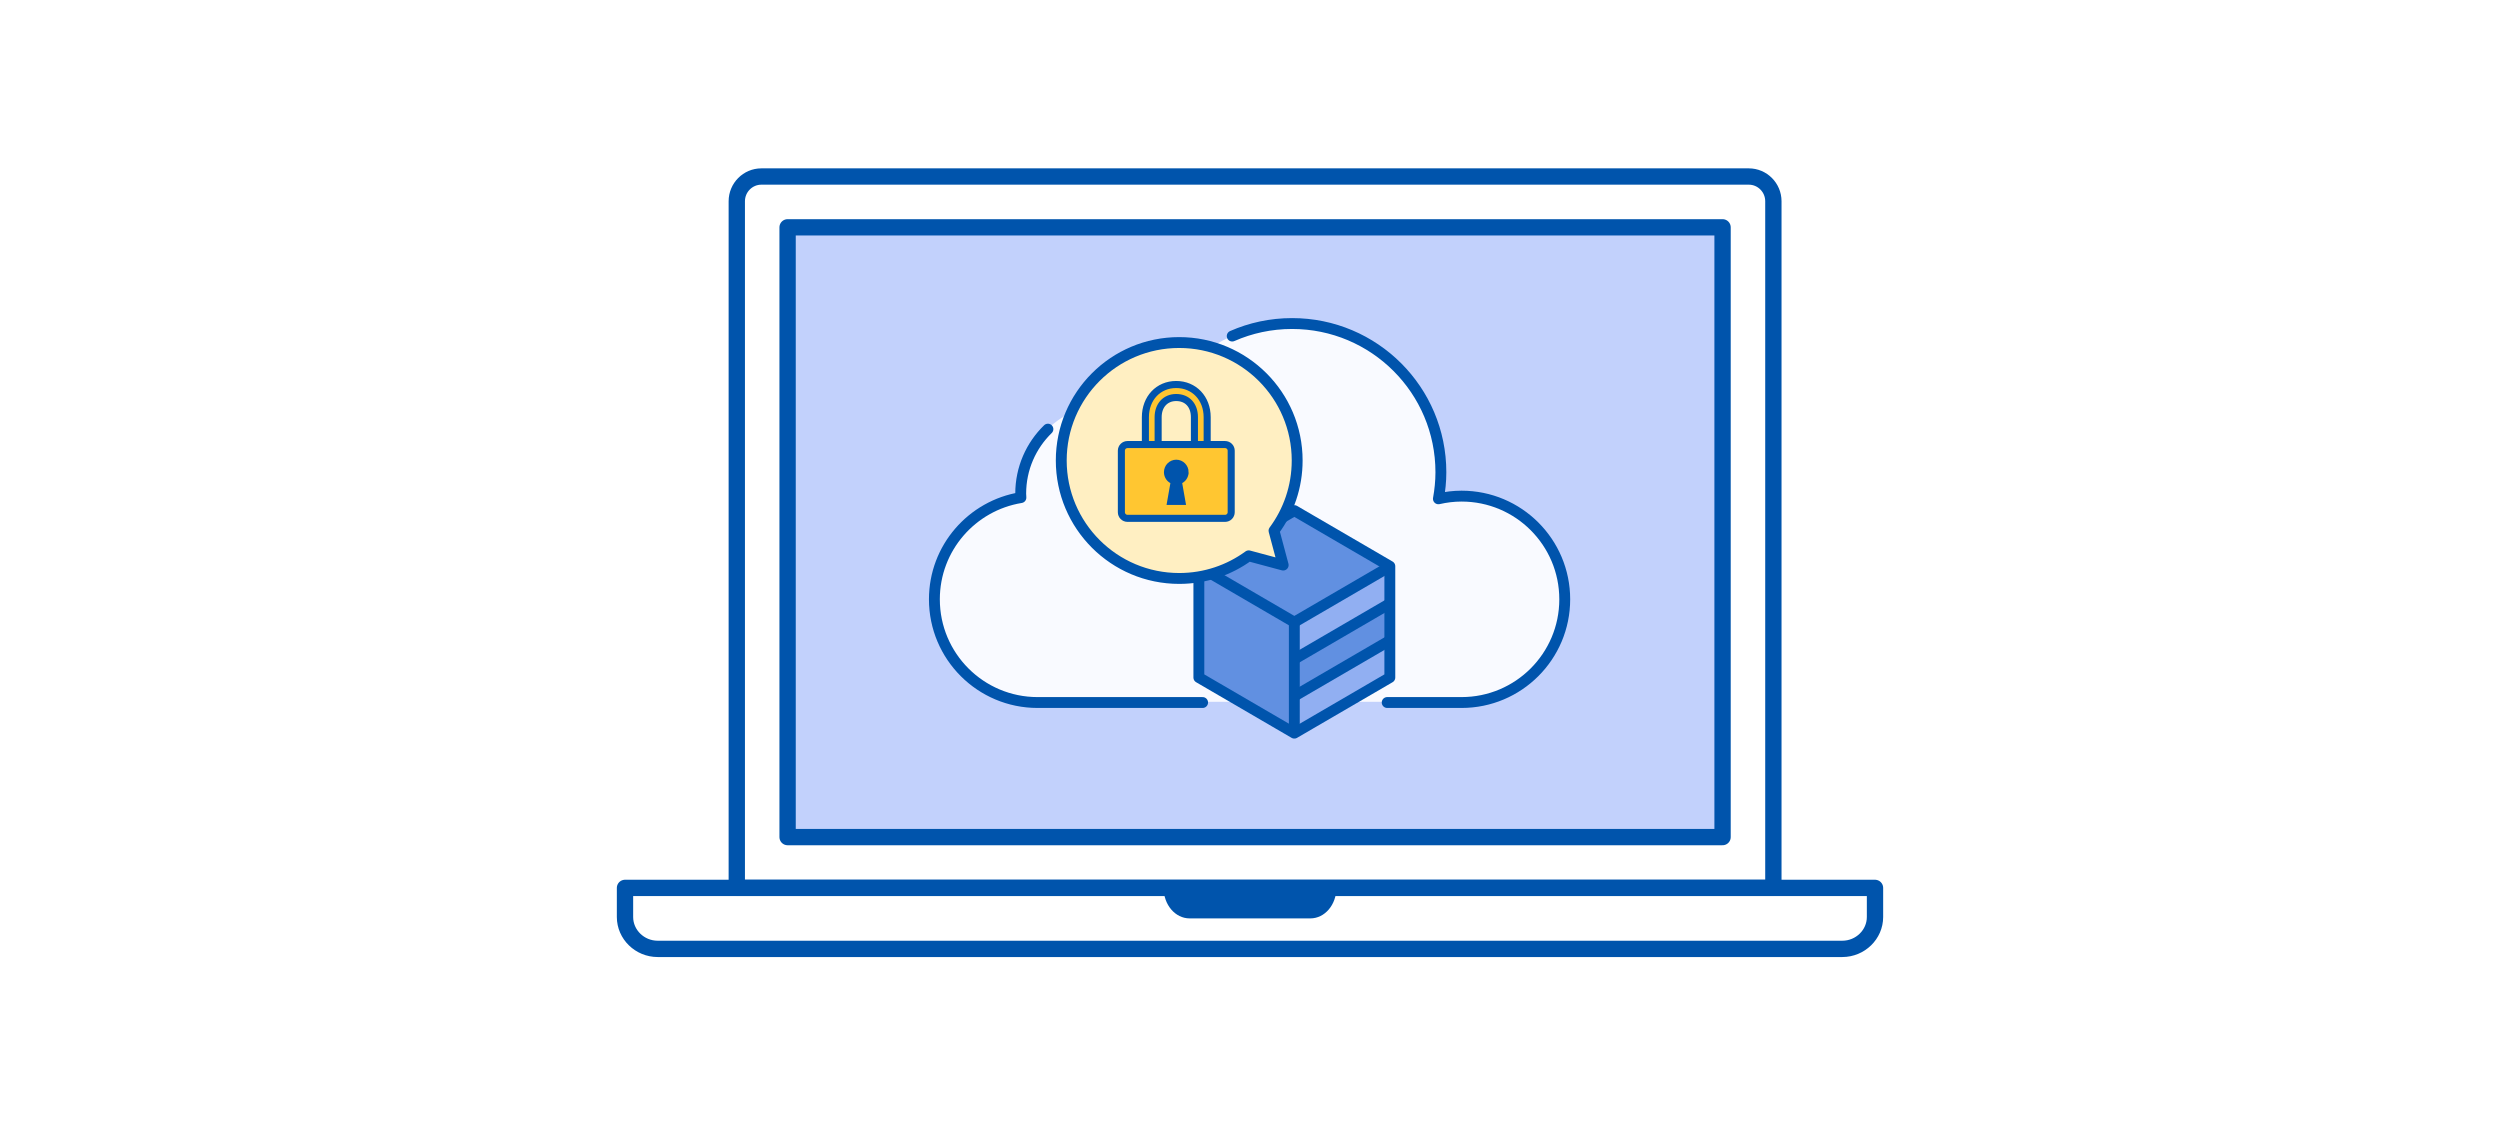<svg fill="none" height="170" viewBox="0 0 376 170" width="376" xmlns="http://www.w3.org/2000/svg"><path d="m0 0h376v170h-376z" fill="#fff"/><path d="m266.715 133.541h-155.902v-103.273c0-2.051 1.658-3.72 3.697-3.72h148.508c2.039 0 3.697 1.668 3.697 3.72z" style="fill:#fff;fill-opacity:.9;stroke:#0054ac;stroke-width:2.454;stroke-miterlimit:10;stroke-linejoin:round"/><path d="m259.073 34.191h-140.618v91.707h140.618z" fill="#c2d1fc" stroke="#0054ac" stroke-linejoin="round" stroke-miterlimit="10" stroke-width="2.454"/><path d="m282 133.541v4.379c0 2.631-2.214 4.791-4.918 4.791h-178.164c-2.703 0-4.918-2.16-4.918-4.791v-4.379z" style="fill:#fff;fill-opacity:.9;stroke:#0054ac;stroke-width:2.454;stroke-miterlimit:10;stroke-linejoin:round"/><path d="m200.992 133.541c0 2.534-1.747 4.585-3.905 4.585h-18.174c-2.158 0-3.905-2.051-3.905-4.585z" fill="#0054ac"/><path d="m219.816 74.571c-1.199 0-2.356.146-3.481.403.232-1.294.373-2.613.373-3.974 0-12.339-10.022-22.345-22.392-22.345-9.312 0-17.29 5.672-20.667 13.743-1.958-1.093-4.215-1.728-6.614-1.728-7.482 0-13.545 6.056-13.545 13.523 0 .202.018.397.031.592-7.366 1.209-13.007 7.577-13.007 15.275 0 8.559 6.95 15.488 15.521 15.488h63.781c8.571 0 15.521-6.935 15.521-15.488.006-8.553-6.944-15.489-15.521-15.489z" fill="#fff" fill-opacity=".9"/><path d="m208.634 105.659h11.183c8.571 0 15.52-6.95 15.52-15.521s-6.949-15.521-15.52-15.521c-1.193 0-2.356.147-3.481.404.232-1.297.373-2.618.373-3.983.006-12.358-10.015-22.378-22.378-22.378-3.206 0-6.253.673-9.006 1.884" stroke="#0054ac" stroke-linecap="round" stroke-linejoin="round" stroke-miterlimit="10" stroke-width="1.636"/><path d="m157.606 64.542c-2.526 2.459-4.092 5.897-4.092 9.703 0 .202.018.398.03.593-7.378 1.205-13.012 7.586-13.012 15.3 0 8.571 6.95 15.521 15.52 15.521h24.82" stroke="#0054ac" stroke-linecap="round" stroke-linejoin="round" stroke-miterlimit="10" stroke-width="1.636"/><path d="m209.031 102.032v-16.826l-14.379-8.41-14.374 8.41v16.826l14.374 8.411z" fill="#6190e1"/><path d="m209.031 91.178-14.364 8.366v-5.561l14.364-8.366z" fill="#91aff2"/><path d="m209.031 101.862-14.364 8.366v-5.561l14.364-8.366z" fill="#91aff2"/><g stroke="#0054ac" stroke-miterlimit="10"><path d="m209.031 101.899v-16.738l-14.364-8.366-14.358 8.366v16.738l14.358 8.366z" stroke-linejoin="round" stroke-width="1.636"/><path d="m180.309 85.211 14.358 8.366 14.364-8.366" stroke-linejoin="round" stroke-width="1.636"/><path d="m194.667 99.137 14.364-8.366" stroke-linejoin="round" stroke-width="1.636"/><path d="m194.667 104.698 14.364-8.366" stroke-linejoin="round" stroke-width="1.636"/><path d="m194.667 110.265v-16.732" stroke-linejoin="round" stroke-width="1.636"/></g><path d="m191.611 79.819c2.191-2.953 3.484-6.601 3.484-10.56 0-9.798-7.944-17.741-17.744-17.741-9.799 0-17.738 7.943-17.738 17.741s7.945 17.741 17.744 17.741c3.905 0 7.518-1.263 10.447-3.404l5.186 1.391z" fill="#ffefc2"/><path d="m191.611 79.819c2.191-2.953 3.484-6.601 3.484-10.56 0-9.798-7.944-17.741-17.744-17.741-9.799 0-17.738 7.943-17.738 17.741s7.945 17.741 17.744 17.741c3.905 0 7.518-1.263 10.447-3.404l5.186 1.391z" stroke="#0054ac" stroke-linejoin="round" stroke-miterlimit="10" stroke-width="1.636"/><path d="m180.6 68.669c-.529 0-.959-.439-.959-.979v-4.946c0-1.797-1.076-2.957-2.744-2.957-1.624 0-2.713 1.19-2.713 2.957v4.946c0 .54-.429.979-.958.979s-.959-.439-.959-.979v-4.946c0-2.847 1.948-4.914 4.63-4.914 2.702 0 4.661 2.067 4.661 4.914v4.946c0 .54-.429.979-.958.979z" fill="#ffc631" stroke="#0054ac" stroke-miterlimit="10" stroke-width="1.063"/><path d="m184.253 66.862h-14.678c-.508 0-.92.412-.92.92v9.257c0 .508.412.92.92.92h14.678c.508 0 .919-.412.919-.92v-9.257c0-.508-.411-.92-.919-.92z" fill="#ffc631" stroke="#0054ac" stroke-linejoin="round" stroke-miterlimit="10" stroke-width="1.063"/><path d="m178.461 71.017c0-.871-.694-1.573-1.548-1.573-.857 0-1.549.705-1.549 1.573 0 .673.418 1.245 1.005 1.469l-.555 3.151h2.203l-.555-3.151c.581-.224.999-.796.999-1.469z" fill="#0054ac" stroke="#0054ac" stroke-miterlimit="10" stroke-width=".613"/></svg>